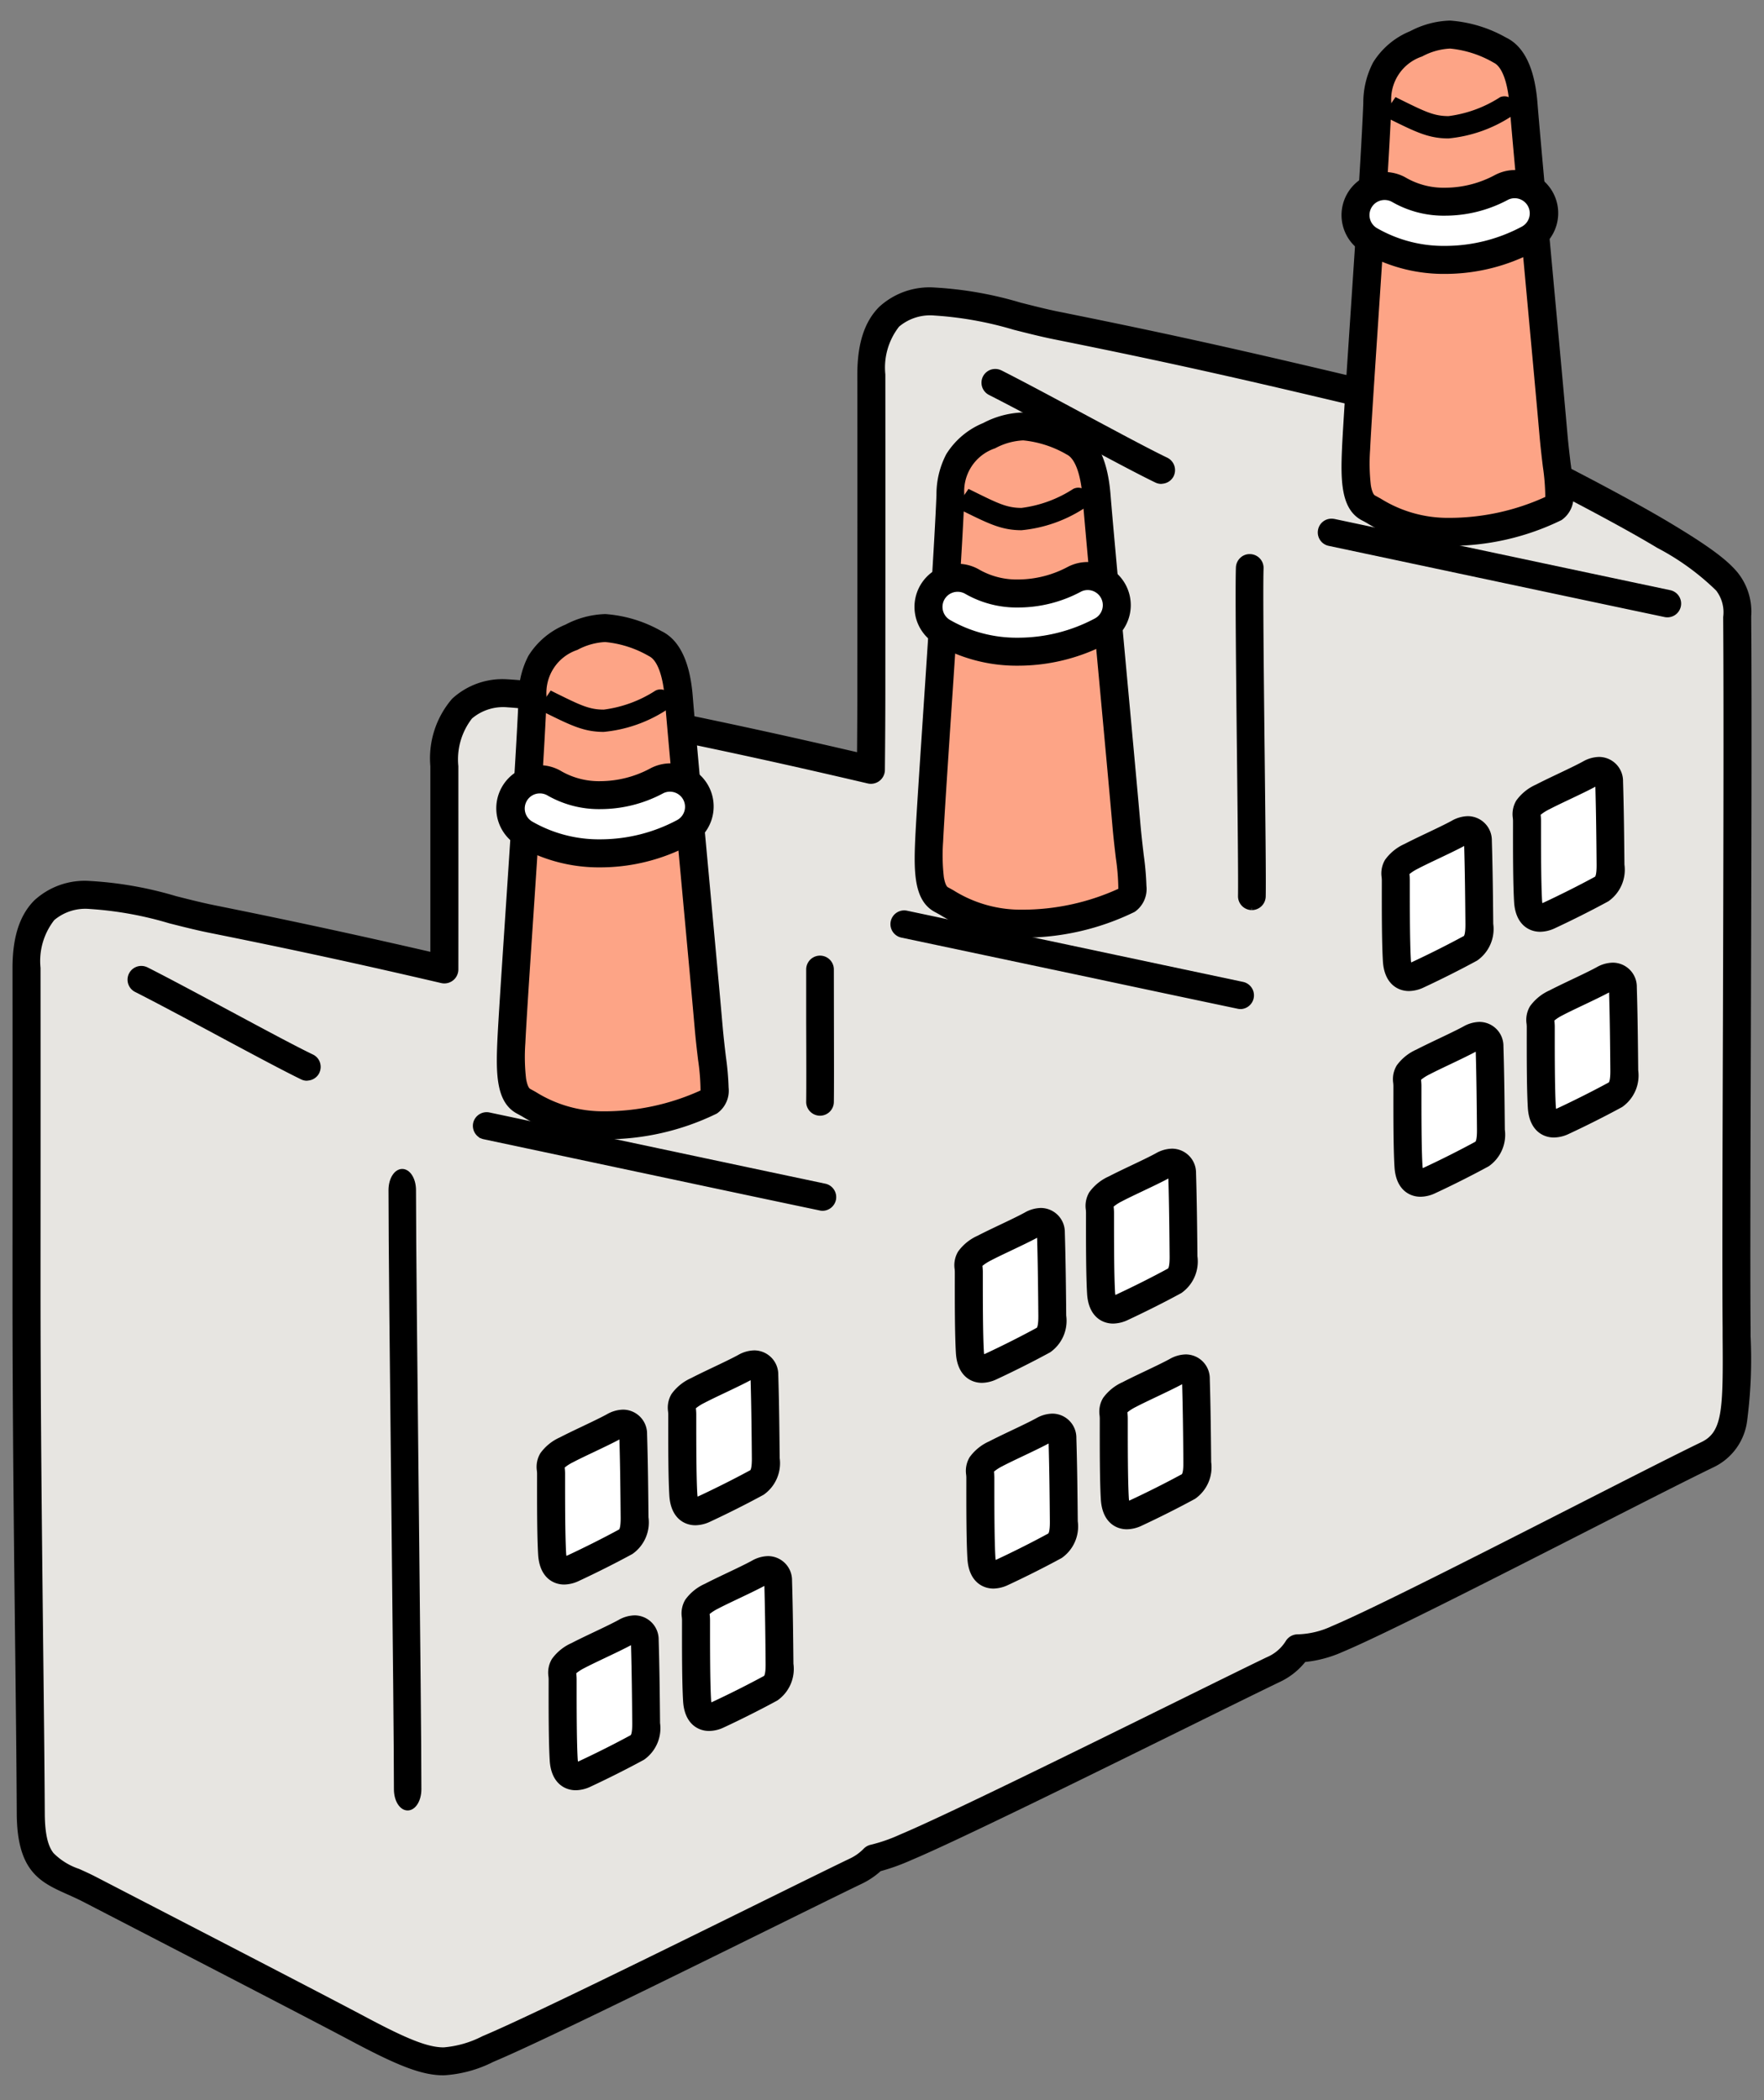 <svg xmlns="http://www.w3.org/2000/svg" xmlns:xlink="http://www.w3.org/1999/xlink" width="126" height="150" viewBox="0 0 126 150"><rect x="0" y="0" width="126" height="150" fill="#808080" stroke="none"/><defs><clipPath id="a"><rect width="126" height="150" transform="translate(-1.379 -1.955)" fill="none"/></clipPath></defs><g transform="translate(1.379 1.955)" clip-path="url(#a)"><path d="M122.566,36.792c-.043-2.009-.181-2.757-5.2-5.775-3.459-2.083-9.511-5.154-13.22-6.987-3-1.482-4.25-2.22-5.99-2.636-9.254-2.211-14.995-3.551-24.183-5.4-5.641-1.133-13.268-4.622-13.261,3.487.01,9.243,0,18.818,0,22.516,0,1.769-.012,3.693-.032,5.723-5.69-1.332-10.545-2.405-17.207-3.743-5.639-1.131-13.268-4.622-13.26,3.487.005,5.084.005,10.262,0,14.513-5.427-1.264-10.166-2.307-16.584-3.6C8,57.256.368,53.766.375,61.875c.01,9.243,0,18.818,0,22.516-.007,14.659.25,27.865.3,37.9.023,4.213,1.729,4.117,4.253,5.425,4.094,2.123,15.936,8.234,19.286,10.018,5.316,2.829,6.123,2.614,9.112,1.36,4.473-1.875,21.368-10.333,26.22-12.674a4.414,4.414,0,0,0,1.34-.939,12.188,12.188,0,0,0,2.281-.79c4.475-1.876,21.369-10.335,26.22-12.676a3.919,3.919,0,0,0,1.787-1.54A7.087,7.087,0,0,0,94,109.809c4.475-1.875,21.594-10.826,26.446-13.167,2.219-1.07,2.117-3.415,2.074-9.031-.073-8.947.134-38.141.044-50.82" transform="translate(0.139 5.303)" fill="#e7e5e1"/><path d="M65.227,13.277h0a26.72,26.72,0,0,1,6.159,1.081c.979.248,1.9.483,2.787.66,9.043,1.815,14.576,3.1,24.219,5.4a20.891,20.891,0,0,1,4.67,1.947c.452.227.963.485,1.531.765,2.726,1.347,9.477,4.729,13.293,7.027,2.646,1.592,3.97,2.571,4.721,3.489a4.474,4.474,0,0,1,.959,3.121s0,.009,0,.014c.048,6.752.013,17.93-.021,28.74-.029,9.2-.057,17.9-.023,22.079l0,.585a33.775,33.775,0,0,1-.238,5.982,4.263,4.263,0,0,1-2.406,3.372c-1.748.843-5.063,2.532-8.9,4.488-6.892,3.511-14.7,7.491-17.592,8.7a8.7,8.7,0,0,1-2.672.72,5.141,5.141,0,0,1-1.893,1.462c-1.361.657-3.7,1.808-6.4,3.141-7.016,3.459-16.624,8.2-19.868,9.557a15.1,15.1,0,0,1-2.17.781,5.692,5.692,0,0,1-1.4.926c-1.365.658-3.709,1.814-6.424,3.153-7.007,3.455-16.6,8.186-19.844,9.543a8.965,8.965,0,0,1-3.544.959c-1.488,0-3.109-.6-6.423-2.359-2.548-1.357-9.892-5.157-15.255-7.931L4.472,128.6c-.4-.209-.789-.382-1.161-.549-1.936-.868-3.608-1.618-3.631-5.758-.02-3.715-.069-7.919-.12-12.369-.088-7.642-.188-16.3-.184-25.536,0-3.245.01-13.119,0-22.514,0-2.2.512-3.785,1.572-4.836a5.311,5.311,0,0,1,3.941-1.374,26.709,26.709,0,0,1,6.157,1.081c.98.249,1.906.483,2.789.66C19.354,58.516,23.9,59.5,29.221,60.725c0-5.009,0-9.356,0-13.254a6.508,6.508,0,0,1,1.557-4.822,5.3,5.3,0,0,1,3.954-1.388,26.708,26.708,0,0,1,6.157,1.081c.98.249,1.906.483,2.789.66,6.541,1.313,11.24,2.354,16.021,3.465.013-1.6.02-3.094.021-4.466,0-3.253.01-13.152,0-22.514,0-2.2.512-3.786,1.572-4.836A5.31,5.31,0,0,1,65.227,13.277Zm56.34,23.53a2.542,2.542,0,0,0-.507-1.891,17.907,17.907,0,0,0-4.2-3.042c-3.752-2.26-10.444-5.611-13.148-6.948-.574-.284-1.089-.543-1.543-.771a19.306,19.306,0,0,0-4.236-1.788c-9.619-2.3-15.137-3.578-24.148-5.387-.932-.187-1.925-.439-2.885-.682a25.429,25.429,0,0,0-5.667-1.02h0a3.449,3.449,0,0,0-2.532.794,4.751,4.751,0,0,0-.98,3.414c.01,9.363,0,19.264,0,22.517,0,1.73-.012,3.658-.032,5.732a1,1,0,0,1-1.228.964c-5.2-1.216-10.107-2.317-17.176-3.736-.932-.187-1.926-.439-2.887-.683a25.414,25.414,0,0,0-5.665-1.019,3.44,3.44,0,0,0-2.539.8,4.764,4.764,0,0,0-.972,3.406c0,4.221.006,8.969,0,14.515a1,1,0,0,1-1.227.974c-5.916-1.378-10.557-2.385-16.554-3.589-.932-.187-1.926-.439-2.887-.683a25.416,25.416,0,0,0-5.665-1.019,3.45,3.45,0,0,0-2.532.794,4.75,4.75,0,0,0-.98,3.414c.01,9.4,0,19.272,0,22.517,0,9.22.1,17.875.184,25.511.051,4.453.1,8.66.12,12.381.01,1.824.361,2.48.623,2.815a4.637,4.637,0,0,0,1.826,1.129c.379.17.809.363,1.263.6l4.02,2.081c5.367,2.777,12.718,6.58,15.276,7.942,2.947,1.569,4.382,2.125,5.484,2.125a7.362,7.362,0,0,0,2.771-.8c3.184-1.334,12.749-6.05,19.733-9.493,2.719-1.34,5.067-2.5,6.439-3.16a3.428,3.428,0,0,0,1.045-.723,1,1,0,0,1,.536-.3,11.591,11.591,0,0,0,2.087-.731c3.188-1.336,12.765-6.058,19.757-9.506,2.708-1.335,5.046-2.488,6.414-3.148a2.93,2.93,0,0,0,1.362-1.151,1,1,0,0,1,.862-.489h.013a6.119,6.119,0,0,0,2.423-.586c2.82-1.181,10.936-5.316,17.457-8.638,3.849-1.961,7.173-3.654,8.941-4.507,1.5-.724,1.557-2.274,1.513-7.536l0-.586c-.034-4.191-.007-12.891.023-22.1C121.579,54.718,121.614,43.55,121.566,36.808Z" transform="translate(0.139 5.303)"/><path d="M20.075,59.819c-.2,0-.481.395-.481,1.015,0,3.533.095,12.514.2,22.193l.01.939c.091,8.526.177,16.579.177,19.658,0,.62.285,1.015.48,1.015s.481-.395.481-1.015c0-3.091-.081-10.834-.187-20.635-.092-8.662-.2-18.477-.2-22.155,0-.62-.285-1.015-.483-1.015" transform="translate(7.277 22.216)"/><path d="M20.461,105.139c-.55,0-.98-.665-.98-1.515,0-3-.083-10.765-.17-18.989l-.017-1.6c-.106-9.673-.2-18.65-.2-22.2,0-.849.431-1.515.981-1.515s.983.665.983,1.515c0,3.546.1,12.941.188,21.229l.01.92c.106,9.81.187,17.559.187,20.641C21.442,104.473,21.011,105.139,20.461,105.139Z" transform="translate(7.277 22.216)"/><path d="M24.473,56.858a.481.481,0,0,0-.306.854h0a.441.441,0,0,0,.2.1l13.889,2.95c3.812.81,7.2,1.529,10.1,2.137a.476.476,0,0,0,.569-.372.481.481,0,0,0-.372-.569c-3.475-.731-7.655-1.62-12.423-2.633L24.572,56.868a.491.491,0,0,0-.1-.01" transform="translate(8.91 21.117)"/><path d="M48.471,63.409h0a.907.907,0,0,1-.222-.027c-3.158-.662-6.873-1.45-10.091-2.134L24.275,58.3a.934.934,0,0,1-.252-.086h-.035l-.14-.114a.986.986,0,0,1-.34-.958v0a.987.987,0,0,1,1.163-.757l12,2.546q6.939,1.475,11.991,2.541a.981.981,0,0,1,.758,1.162A.991.991,0,0,1,48.471,63.409Z" transform="translate(8.91 21.117)"/><path d="M34.613,78.939c-.086-1.424-.077-4.091-.075-5.731,0-.632-.307-.957,1.111-1.71.794-.422,2.5-1.179,3.364-1.655.935-.514,1.351.023,1.392.565.062,2.064.082,4.117.1,5.923.005.628-.036,1.413-.627,1.735-1.166.636-2.526,1.319-3.755,1.891-.875.407-1.441.071-1.507-1.018" transform="translate(12.817 25.862)" fill="#fff"/><path d="M35.475,81.123c-.837,0-1.766-.558-1.861-2.124-.082-1.355-.08-3.714-.078-5.436v-.356c0-.058-.005-.122-.012-.2a1.9,1.9,0,0,1,.249-1.264,3.444,3.444,0,0,1,1.4-1.131c.381-.2.938-.468,1.527-.748.678-.322,1.378-.656,1.825-.9a2.415,2.415,0,0,1,1.157-.331,1.721,1.721,0,0,1,1.713,1.7q0,.023,0,.046c.062,2.061.082,4.067.1,5.945a2.745,2.745,0,0,1-1.148,2.621c-1.152.629-2.541,1.329-3.812,1.92A2.541,2.541,0,0,1,35.475,81.123Zm.037-8.358c0,.026,0,.054.006.078.008.1.019.222.019.365v.357c0,1.6,0,4.019.074,5.313a1.7,1.7,0,0,0,.023.2l.064-.028c1.233-.574,2.579-1.252,3.7-1.861.03-.037.114-.2.109-.85-.015-1.768-.034-3.649-.088-5.577-.494.266-1.182.593-1.848.91-.569.27-1.105.526-1.448.708A3.19,3.19,0,0,0,35.513,72.765Z" transform="translate(12.817 25.862)"/><path d="M27.78,82.026c-.086-1.423-.077-4.091-.075-5.731,0-.632-.307-.957,1.111-1.71.794-.422,2.5-1.179,3.364-1.655.935-.514,1.351.023,1.392.566.062,2.063.082,4.116.1,5.922.005.628-.036,1.413-.627,1.735-1.166.636-2.526,1.319-3.755,1.891-.875.407-1.44.071-1.507-1.018" transform="translate(10.279 27.008)" fill="#fff"/><path d="M28.643,84.21c-.836,0-1.764-.558-1.861-2.123-.082-1.356-.08-3.715-.078-5.438v-.356c0-.058-.005-.122-.012-.2a1.9,1.9,0,0,1,.249-1.264,3.444,3.444,0,0,1,1.4-1.131c.381-.2.938-.468,1.527-.748.678-.322,1.378-.656,1.824-.9a2.415,2.415,0,0,1,1.157-.331,1.722,1.722,0,0,1,1.713,1.7q0,.023,0,.046c.062,2.059.082,4.065.1,5.943a2.745,2.745,0,0,1-1.148,2.621c-1.152.629-2.541,1.328-3.812,1.92A2.541,2.541,0,0,1,28.643,84.21Zm.037-8.358c0,.026,0,.054.006.078.008.1.019.222.019.365v.357c0,1.6,0,4.019.074,5.313a1.7,1.7,0,0,0,.023.2l.064-.028c1.233-.574,2.579-1.252,3.7-1.861.03-.037.114-.2.109-.85-.015-1.769-.034-3.65-.088-5.577-.494.266-1.182.593-1.848.91-.569.27-1.106.526-1.448.708A3.191,3.191,0,0,0,28.68,75.852Z" transform="translate(10.279 27.008)"/><path d="M35.33,89.653c-.086-1.424-.077-4.091-.075-5.731,0-.632-.307-.957,1.111-1.71.794-.422,2.5-1.179,3.364-1.655.935-.514,1.351.023,1.392.565.062,2.064.082,4.117.1,5.923.005.628-.036,1.413-.627,1.735-1.167.636-2.526,1.319-3.755,1.891-.875.407-1.441.071-1.507-1.018" transform="translate(13.083 29.841)" fill="#fff"/><path d="M36.192,91.837c-.837,0-1.766-.558-1.861-2.124-.082-1.355-.08-3.714-.078-5.436v-.356c0-.058-.005-.122-.012-.2a1.9,1.9,0,0,1,.249-1.264,3.444,3.444,0,0,1,1.4-1.131c.381-.2.938-.468,1.527-.748.678-.322,1.378-.656,1.825-.9a2.415,2.415,0,0,1,1.157-.331,1.721,1.721,0,0,1,1.713,1.7q0,.023,0,.046c.062,2.061.082,4.067.1,5.945a2.745,2.745,0,0,1-1.148,2.621c-1.161.633-2.55,1.333-3.812,1.92A2.541,2.541,0,0,1,36.192,91.837Zm.037-8.358c0,.026,0,.054.006.078.008.1.019.222.019.365v.357c0,1.6,0,4.019.074,5.313a1.7,1.7,0,0,0,.023.2l.064-.028c1.224-.569,2.57-1.248,3.7-1.861.03-.037.114-.2.109-.85-.015-1.768-.034-3.649-.088-5.577-.494.266-1.182.593-1.848.91-.569.27-1.105.526-1.448.708A3.19,3.19,0,0,0,36.23,83.479Z" transform="translate(13.083 29.841)"/><path d="M28.383,92.74c-.086-1.424-.077-4.091-.075-5.731,0-.632-.307-.957,1.111-1.71.794-.422,2.5-1.179,3.364-1.655.935-.514,1.351.023,1.392.565.062,2.064.082,4.117.1,5.923.005.628-.036,1.413-.627,1.735-1.166.636-2.526,1.319-3.755,1.891-.875.407-1.441.071-1.507-1.018" transform="translate(10.503 30.987)" fill="#fff"/><path d="M29.245,94.924c-.837,0-1.766-.558-1.861-2.124-.082-1.355-.08-3.714-.078-5.436v-.356c0-.058-.005-.122-.012-.2a1.9,1.9,0,0,1,.249-1.264,3.444,3.444,0,0,1,1.4-1.131c.381-.2.938-.468,1.527-.748.678-.322,1.379-.656,1.825-.9a2.415,2.415,0,0,1,1.157-.331,1.721,1.721,0,0,1,1.713,1.7q0,.023,0,.046c.062,2.061.082,4.067.1,5.945a2.745,2.745,0,0,1-1.148,2.621c-1.152.629-2.541,1.328-3.812,1.92A2.541,2.541,0,0,1,29.245,94.924Zm.037-8.358c0,.026,0,.054.006.078.008.1.019.222.019.365v.357c0,1.6,0,4.019.074,5.313a1.7,1.7,0,0,0,.023.2l.064-.028c1.233-.574,2.579-1.252,3.7-1.861.03-.037.114-.2.109-.85-.015-1.768-.034-3.649-.088-5.577-.494.266-1.182.593-1.849.91-.568.27-1.105.526-1.448.708A3.19,3.19,0,0,0,29.283,86.566Z" transform="translate(10.503 30.987)"/><path d="M25.637,60.9c.152-3.444,1.3-19.028,1.522-24.689a4.188,4.188,0,0,1,2.765-4.271c2.139-1.012,3.236-.86,5.981.45,1.131.54,1.557,2.212,1.687,3.821.322,3.991,1.67,18.227,2.139,23.588.266,3.036.747,4.929.106,5.28a17.22,17.22,0,0,1-7.618,1.72,10.543,10.543,0,0,1-5.71-1.72c-.886-.477-.968-1.969-.871-4.179" transform="translate(9.509 11.619)" fill="#fda486"/><path d="M32.232,67.8h-.015a10.9,10.9,0,0,1-5.806-1.632c-.13-.072-.256-.142-.377-.207-1.465-.789-1.5-2.778-1.4-5.1.064-1.443.3-4.959.569-9.03.386-5.794.823-12.361.953-15.655a6.2,6.2,0,0,1,.7-2.91A5.6,5.6,0,0,1,29.5,31.041a6.469,6.469,0,0,1,2.85-.756,9.473,9.473,0,0,1,3.989,1.208c1.3.619,2.053,2.181,2.253,4.642.184,2.279.7,7.9,1.2,13.326.378,4.094.735,7.96.935,10.255.071.811.158,1.542.235,2.187a20.262,20.262,0,0,1,.193,2.205,1.985,1.985,0,0,1-.839,1.852A18.093,18.093,0,0,1,32.232,67.8Zm.114-35.518a4.656,4.656,0,0,0-1.995.564,3.232,3.232,0,0,0-2.193,3.406c-.132,3.32-.57,9.9-.956,15.708-.27,4.059-.5,7.565-.566,8.986a13.553,13.553,0,0,0,.054,2.529c.066.391.175.662.292.725s.261.143.4.22a9.026,9.026,0,0,0,4.837,1.38h.014a16.555,16.555,0,0,0,6.918-1.489,15.692,15.692,0,0,0-.175-2.174c-.079-.659-.168-1.407-.241-2.249-.2-2.29-.557-6.154-.935-10.246-.5-5.437-1.021-11.059-1.205-13.349-.132-1.628-.54-2.722-1.121-3A7.653,7.653,0,0,0,32.346,32.284Z" transform="translate(9.509 11.619)"/><path d="M31.5,36.88A9.563,9.563,0,0,0,35.7,35.4a.3.3,0,0,0-.277-.525,9.175,9.175,0,0,1-3.918,1.41c-1.151,0-1.872-.357-3.619-1.218l-.17.248-.13.266c1.82.9,2.63,1.3,3.919,1.3" transform="translate(10.244 12.94)"/><path d="M31.5,37.38c-1.4,0-2.315-.449-4.132-1.345l-.456-.225.366-.747.436-.636.4.2c1.715.845,2.357,1.162,3.389,1.162a8.87,8.87,0,0,0,3.685-1.352.8.8,0,0,1,.372-.092.8.8,0,0,1,.374,1.5A9.93,9.93,0,0,1,31.5,37.38Z" transform="translate(10.244 12.94)"/><path d="M32.021,44.482a12.672,12.672,0,0,0,5.92-1.488,2.079,2.079,0,1,0-1.953-3.67,7.675,7.675,0,0,1-7.249.173,2.079,2.079,0,0,0-2.128,3.571,10.563,10.563,0,0,0,5.41,1.414" transform="translate(9.506 14.514)" fill="#fff"/><path d="M32.021,45.482A11.549,11.549,0,0,1,26.1,43.927a3.079,3.079,0,1,1,3.153-5.289,5.4,5.4,0,0,0,2.763.687,7.591,7.591,0,0,0,3.5-.884,3.079,3.079,0,1,1,2.893,5.435A13.652,13.652,0,0,1,32.021,45.482ZM27.676,40.2a1.069,1.069,0,0,0-.927.526,1.08,1.08,0,0,0,.374,1.48,9.552,9.552,0,0,0,4.9,1.273,11.644,11.644,0,0,0,5.45-1.371,1.079,1.079,0,0,0-.509-2.032,1.054,1.054,0,0,0-.5.126,9.494,9.494,0,0,1-4.445,1.119,7.392,7.392,0,0,1-3.787-.969A1.076,1.076,0,0,0,27.676,40.2Z" transform="translate(9.506 14.514)"/><path d="M6.464,49.235a.482.482,0,0,0-.218.912c1.62.824,3.884,2.037,5.881,3.108l.082.045c2.389,1.278,4.645,2.488,5.9,3.1a.369.369,0,0,0,.233.047.481.481,0,0,0,.432-.64.47.47,0,0,0-.244-.273c-1.255-.608-3.53-1.827-5.941-3.12l-.114-.062c-2.071-1.109-4.213-2.257-5.8-3.062a.489.489,0,0,0-.217-.052" transform="translate(2.222 18.286)"/><path d="M18.3,56.949a.918.918,0,0,1-.4-.1c-1.221-.592-3.373-1.743-5.65-2.962l-.358-.193c-2.2-1.18-4.3-2.305-5.869-3.1A.982.982,0,0,1,6.9,48.838l.006,0c1.584.8,3.719,1.948,5.783,3.054l.141.076c2.286,1.226,4.652,2.5,5.92,3.109a.966.966,0,0,1,.5.558.98.98,0,0,1-.041.748l0,.006a.985.985,0,0,1-.8.548A.751.751,0,0,1,18.3,56.949Z" transform="translate(2.222 18.286)"/><path d="M68.164,26.8a.479.479,0,0,0,.2.1l12.6,2.674c4.34.922,8.168,1.733,11.388,2.411a.481.481,0,0,0,.5-.734.467.467,0,0,0-.3-.206c-3.475-.732-7.656-1.621-12.425-2.634L68.57,25.958a.483.483,0,0,0-.406.845" transform="translate(25.251 9.637)"/><path d="M92.467,32.5h0a.976.976,0,0,1-.212-.023c-3.354-.706-7.464-1.578-11.386-2.41l-12.6-2.674a.974.974,0,0,1-.416-.2l0,0a.983.983,0,0,1-.334-.96.972.972,0,0,1,.962-.778,1.025,1.025,0,0,1,.191.018l.011,0,11.565,2.453q7.183,1.527,12.421,2.634a.979.979,0,0,1,.761,1.16A.98.98,0,0,1,92.467,32.5Z" transform="translate(25.251 9.637)"/><path d="M78.612,48.03c-.086-1.424-.077-4.091-.075-5.731,0-.632-.307-.957,1.111-1.71.794-.422,2.5-1.179,3.364-1.655.935-.514,1.351.023,1.392.565.062,2.064.082,4.117.1,5.923.005.628-.036,1.413-.627,1.735-1.166.636-2.526,1.319-3.755,1.891-.875.407-1.441.071-1.507-1.018" transform="translate(29.158 14.382)" fill="#fff"/><path d="M79.474,50.214c-.837,0-1.766-.558-1.861-2.124-.082-1.355-.08-3.714-.078-5.436V42.3c0-.058-.005-.122-.012-.2a1.9,1.9,0,0,1,.249-1.264,3.444,3.444,0,0,1,1.4-1.131c.381-.2.938-.468,1.527-.748.678-.322,1.379-.656,1.825-.9a2.415,2.415,0,0,1,1.157-.331,1.721,1.721,0,0,1,1.713,1.7q0,.023,0,.046c.062,2.061.082,4.067.1,5.945a2.745,2.745,0,0,1-1.148,2.621c-1.152.629-2.541,1.328-3.812,1.92A2.541,2.541,0,0,1,79.474,50.214Zm.037-8.358c0,.026,0,.054.006.078.008.1.019.222.019.365v.357c0,1.6,0,4.019.074,5.313a1.7,1.7,0,0,0,.023.2l.064-.028c1.233-.574,2.579-1.252,3.7-1.861.03-.037.114-.2.109-.85-.015-1.768-.034-3.649-.088-5.577-.494.266-1.182.593-1.849.91-.568.27-1.105.526-1.448.708A3.191,3.191,0,0,0,79.512,41.856Z" transform="translate(29.158 14.382)"/><path d="M71.779,51.117c-.086-1.424-.077-4.091-.075-5.731,0-.632-.307-.957,1.111-1.71.794-.422,2.5-1.179,3.364-1.655.935-.514,1.351.023,1.392.565.062,2.064.082,4.117.1,5.923.005.628-.036,1.413-.627,1.735-1.166.636-2.526,1.319-3.755,1.891-.875.407-1.441.071-1.507-1.018" transform="translate(26.62 15.529)" fill="#fff"/><path d="M72.641,53.3c-.837,0-1.766-.558-1.861-2.124-.082-1.355-.08-3.714-.078-5.436v-.356c0-.058-.005-.122-.012-.2a1.9,1.9,0,0,1,.249-1.264,3.444,3.444,0,0,1,1.4-1.131c.381-.2.938-.468,1.527-.748.678-.322,1.378-.656,1.825-.9a2.415,2.415,0,0,1,1.157-.331,1.721,1.721,0,0,1,1.713,1.7q0,.023,0,.046c.062,2.061.082,4.067.1,5.945a2.744,2.744,0,0,1-1.148,2.621c-1.152.629-2.541,1.328-3.812,1.92A2.541,2.541,0,0,1,72.641,53.3Zm.037-8.358c0,.026,0,.054.006.078.008.1.019.222.019.365v.358c0,1.6,0,4.019.074,5.313a1.7,1.7,0,0,0,.023.2l.064-.028c1.233-.574,2.579-1.252,3.7-1.861.03-.037.114-.2.109-.85-.015-1.768-.034-3.649-.088-5.577-.494.266-1.182.593-1.848.91-.569.27-1.106.526-1.448.708A3.19,3.19,0,0,0,72.679,44.943Z" transform="translate(26.62 15.529)"/><path d="M79.328,58.744c-.086-1.424-.077-4.091-.075-5.731,0-.632-.307-.957,1.111-1.71.794-.422,2.5-1.179,3.364-1.655.935-.514,1.351.023,1.392.565.062,2.064.082,4.117.1,5.922.005.629-.036,1.414-.627,1.736-1.167.636-2.526,1.319-3.755,1.891-.875.407-1.441.071-1.507-1.018" transform="translate(29.423 18.362)" fill="#fff"/><path d="M80.19,60.928c-.837,0-1.766-.558-1.861-2.124-.082-1.355-.08-3.714-.078-5.436v-.356c0-.058-.005-.122-.012-.2a1.9,1.9,0,0,1,.249-1.264,3.444,3.444,0,0,1,1.4-1.131c.381-.2.938-.468,1.527-.748.678-.322,1.379-.656,1.825-.9A2.415,2.415,0,0,1,84.4,48.44a1.721,1.721,0,0,1,1.713,1.7q0,.023,0,.046c.062,2.06.082,4.066.1,5.943a2.746,2.746,0,0,1-1.148,2.623c-1.161.633-2.55,1.333-3.812,1.92A2.541,2.541,0,0,1,80.19,60.928Zm.037-8.358c0,.026,0,.054.006.078.008.1.019.222.019.365v.357c0,1.6,0,4.02.074,5.313a1.7,1.7,0,0,0,.023.2l.064-.028c1.224-.569,2.57-1.248,3.7-1.861.03-.037.114-.2.109-.851-.015-1.768-.034-3.649-.088-5.576-.494.266-1.182.593-1.849.91-.568.27-1.105.526-1.448.708A3.191,3.191,0,0,0,80.228,52.57Z" transform="translate(29.423 18.362)"/><path d="M72.382,61.83c-.088-1.424-.077-4.091-.075-5.731,0-.632-.307-.957,1.109-1.71.8-.422,2.5-1.179,3.365-1.655.934-.514,1.351.023,1.391.565.062,2.064.082,4.117.1,5.923.005.628-.036,1.413-.627,1.735-1.166.636-2.525,1.319-3.755,1.891-.875.407-1.441.071-1.506-1.018" transform="translate(26.844 19.508)" fill="#fff"/><path d="M73.243,64.014c-.838,0-1.767-.558-1.859-2.126-.083-1.34-.08-3.678-.078-5.385V56.1c0-.058-.005-.122-.012-.2a1.9,1.9,0,0,1,.249-1.264,3.441,3.441,0,0,1,1.4-1.131c.382-.2.938-.467,1.526-.747.679-.323,1.38-.657,1.828-.9a2.41,2.41,0,0,1,1.156-.331,1.719,1.719,0,0,1,1.712,1.7q0,.022,0,.043c.062,2.061.082,4.067.1,5.945a2.744,2.744,0,0,1-1.148,2.621c-1.16.633-2.549,1.333-3.812,1.92A2.54,2.54,0,0,1,73.243,64.014Zm.039-8.358c0,.026,0,.054.006.078.008.1.019.222.019.365v.408c0,1.586,0,3.982.074,5.262a1.728,1.728,0,0,0,.022.2l.063-.028c1.225-.569,2.571-1.247,3.7-1.861.03-.037.114-.2.109-.85-.015-1.768-.034-3.649-.088-5.576-.5.266-1.183.594-1.85.911-.568.27-1.1.525-1.447.707A3.178,3.178,0,0,0,73.282,55.656Z" transform="translate(26.844 19.508)"/><path d="M69.636,30c.152-3.444,1.3-19.028,1.522-24.689a4.188,4.188,0,0,1,2.765-4.271c2.139-1.012,3.236-.86,5.981.45,1.131.54,1.557,2.212,1.687,3.821.322,3.991,1.67,18.227,2.139,23.588.266,3.036.747,4.929.106,5.28a17.22,17.22,0,0,1-7.618,1.72,10.532,10.532,0,0,1-5.71-1.72c-.886-.477-.968-1.969-.871-4.179" transform="translate(25.85 0.139)" fill="#fda486"/><path d="M76.231,36.894h-.015A10.9,10.9,0,0,1,70.4,35.26c-.129-.072-.252-.14-.372-.2-1.464-.789-1.5-2.778-1.4-5.1.064-1.443.3-4.959.569-9.029.386-5.794.823-12.362.953-15.655a6.2,6.2,0,0,1,.7-2.91A5.6,5.6,0,0,1,73.5.132a6.469,6.469,0,0,1,2.85-.756A9.473,9.473,0,0,1,80.334.583c1.3.619,2.053,2.181,2.253,4.642.184,2.279.7,7.9,1.2,13.327.378,4.094.735,7.96.935,10.255.071.811.158,1.542.235,2.187a20.262,20.262,0,0,1,.193,2.205,1.985,1.985,0,0,1-.839,1.852A18.093,18.093,0,0,1,76.231,36.894Zm.114-35.518a4.656,4.656,0,0,0-1.995.564,3.232,3.232,0,0,0-2.193,3.406c-.132,3.321-.57,9.9-.956,15.709-.27,4.059-.5,7.564-.566,8.985a13.553,13.553,0,0,0,.054,2.529c.066.391.175.662.292.725s.259.142.4.218a9.025,9.025,0,0,0,4.841,1.382h.014A16.555,16.555,0,0,0,83.149,33.4a15.7,15.7,0,0,0-.175-2.174c-.079-.659-.168-1.407-.241-2.249-.2-2.29-.557-6.154-.934-10.245C81.3,13.3,80.778,7.677,80.593,5.387c-.132-1.628-.54-2.722-1.121-3A7.653,7.653,0,0,0,76.345,1.375Z" transform="translate(25.85 0.139)"/><path d="M75.5,5.971A9.558,9.558,0,0,0,79.7,4.493a.3.3,0,0,0-.277-.525A9.171,9.171,0,0,1,75.5,5.377c-1.151,0-1.873-.357-3.619-1.218l-.17.248-.132.266c1.818.9,2.632,1.3,3.921,1.3" transform="translate(26.585 1.461)"/><path d="M75.5,6.471c-1.407,0-2.321-.451-4.142-1.349L70.911,4.9l.369-.746.435-.635.389.192c1.72.849,2.364,1.166,3.4,1.166a8.854,8.854,0,0,0,3.683-1.352.8.8,0,0,1,.744,1.409A9.911,9.911,0,0,1,75.5,6.471Z" transform="translate(26.585 1.461)"/><path d="M76.02,13.573a12.676,12.676,0,0,0,5.92-1.488,2.079,2.079,0,1,0-1.954-3.67,7.672,7.672,0,0,1-7.248.173,2.079,2.079,0,0,0-2.13,3.571,10.568,10.568,0,0,0,5.412,1.414" transform="translate(25.847 3.035)" fill="#fff"/><path d="M76.02,14.573A11.552,11.552,0,0,1,70.1,13.018,3.078,3.078,0,0,1,69.03,8.8a3.076,3.076,0,0,1,4.221-1.068,5.4,5.4,0,0,0,2.762.687,7.59,7.59,0,0,0,3.5-.884,3.079,3.079,0,1,1,2.894,5.435A13.652,13.652,0,0,1,76.02,14.573ZM71.675,9.294a1.079,1.079,0,0,0-.554,2.006,9.555,9.555,0,0,0,4.9,1.273A11.645,11.645,0,0,0,81.47,11.2a1.079,1.079,0,0,0-.51-2.032,1.058,1.058,0,0,0-.5.127,9.493,9.493,0,0,1-4.444,1.119,7.386,7.386,0,0,1-3.787-.969A1.076,1.076,0,0,0,71.675,9.294Z" transform="translate(25.847 3.035)"/><path d="M50.966,18.152a.482.482,0,0,0-.219.911c1.532.778,3.6,1.887,5.606,2.959l.276.148c2.419,1.3,4.705,2.525,5.986,3.142a.379.379,0,0,0,.232.048.481.481,0,0,0,.188-.915c-1.264-.609-3.541-1.831-5.952-3.123l-.28-.151C54.8,20.1,52.721,18.986,51.182,18.2a.489.489,0,0,0-.217-.052" transform="translate(18.749 6.742)"/><path d="M62.8,25.864h0a.932.932,0,0,1-.409-.1c-1.267-.61-3.5-1.807-5.861-3.074l-.56-.3c-1.948-1.043-3.962-2.121-5.452-2.877a.981.981,0,0,1,.883-1.753l.006,0c1.582.8,3.733,1.956,5.63,2.973l.486.261c2.318,1.242,4.508,2.416,5.727,3A.988.988,0,0,1,63.71,25.3l0,.005a.986.986,0,0,1-.8.548A.718.718,0,0,1,62.8,25.864Z" transform="translate(18.749 6.742)"/><path d="M45.925,47.207a.481.481,0,0,0,.2.1L59.536,50.15c4.01.853,7.565,1.607,10.586,2.241a.474.474,0,0,0,.57-.372.479.479,0,0,0-.373-.568c-3.474-.732-7.655-1.621-12.423-2.634L46.331,46.364a.482.482,0,0,0-.406.843" transform="translate(16.991 17.215)"/><path d="M70.231,52.9h0a.951.951,0,0,1-.219-.026c-3.2-.672-6.978-1.473-10.58-2.24L46.026,47.8a.982.982,0,1,1,.412-1.92L58,48.328q7.191,1.528,12.423,2.634a.982.982,0,0,1-.192,1.942Z" transform="translate(16.991 17.215)"/><path d="M56.372,68.435c-.086-1.424-.077-4.091-.075-5.731,0-.632-.307-.957,1.111-1.71.794-.422,2.5-1.179,3.364-1.655.935-.514,1.351.023,1.392.565.062,2.064.082,4.117.1,5.923.005.628-.036,1.413-.627,1.735-1.166.636-2.526,1.319-3.755,1.891-.875.407-1.441.071-1.507-1.018" transform="translate(20.898 21.961)" fill="#fff"/><path d="M57.234,70.619c-.837,0-1.766-.558-1.861-2.124-.082-1.355-.08-3.714-.078-5.436V62.7c0-.058-.005-.122-.012-.2a1.9,1.9,0,0,1,.249-1.264,3.444,3.444,0,0,1,1.4-1.131c.381-.2.938-.468,1.527-.748.678-.322,1.379-.656,1.825-.9a2.415,2.415,0,0,1,1.157-.331,1.721,1.721,0,0,1,1.713,1.7q0,.023,0,.046c.062,2.061.082,4.067.1,5.945a2.745,2.745,0,0,1-1.148,2.621c-1.151.629-2.541,1.328-3.812,1.92A2.541,2.541,0,0,1,57.234,70.619Zm.037-8.358c0,.026,0,.054.006.078.008.1.019.222.019.365v.357c0,1.6,0,4.02.074,5.313a1.705,1.705,0,0,0,.023.2l.064-.028c1.233-.574,2.579-1.252,3.7-1.861.03-.037.114-.2.109-.85-.015-1.768-.034-3.649-.088-5.577-.494.266-1.182.593-1.849.91-.568.27-1.105.526-1.448.708A3.19,3.19,0,0,0,57.272,62.261Z" transform="translate(20.898 21.961)"/><path d="M49.54,71.522c-.086-1.424-.077-4.091-.075-5.731,0-.632-.307-.957,1.111-1.71.794-.422,2.5-1.179,3.364-1.655.935-.514,1.351.023,1.392.566.062,2.063.082,4.116.1,5.922.005.628-.036,1.413-.627,1.735-1.166.636-2.526,1.319-3.755,1.891-.876.407-1.441.071-1.507-1.018" transform="translate(18.36 23.107)" fill="#fff"/><path d="M50.4,73.706c-.837,0-1.765-.558-1.86-2.124-.082-1.355-.08-3.714-.078-5.436V65.79c0-.058-.005-.122-.012-.2a1.9,1.9,0,0,1,.249-1.264,3.444,3.444,0,0,1,1.4-1.131c.381-.2.938-.468,1.527-.748.678-.322,1.378-.656,1.824-.9a2.414,2.414,0,0,1,1.157-.331,1.722,1.722,0,0,1,1.713,1.7q0,.023,0,.046c.062,2.06.082,4.065.1,5.943a2.745,2.745,0,0,1-1.148,2.621c-1.152.629-2.541,1.328-3.812,1.92A2.546,2.546,0,0,1,50.4,73.706Zm.038-8.358c0,.026,0,.054.006.078.008.1.019.222.019.365v.357c0,1.6,0,4.019.074,5.313a1.71,1.71,0,0,0,.023.2l.065-.028c1.232-.573,2.579-1.252,3.694-1.861.03-.037.114-.2.109-.85-.015-1.769-.034-3.65-.088-5.577-.494.266-1.182.593-1.848.91-.569.27-1.106.526-1.448.708A3.191,3.191,0,0,0,50.44,65.348Z" transform="translate(18.36 23.107)"/><path d="M57.089,79.149c-.086-1.424-.077-4.091-.075-5.731,0-.632-.307-.957,1.111-1.71.794-.422,2.5-1.179,3.364-1.655.935-.514,1.351.023,1.392.565.062,2.064.082,4.117.1,5.923.005.628-.036,1.413-.627,1.735-1.166.636-2.526,1.319-3.755,1.891-.875.407-1.441.071-1.507-1.018" transform="translate(21.164 25.94)" fill="#fff"/><path d="M57.951,81.333c-.837,0-1.766-.558-1.861-2.124-.082-1.355-.08-3.714-.078-5.436v-.356c0-.058-.005-.122-.012-.2a1.9,1.9,0,0,1,.249-1.264,3.444,3.444,0,0,1,1.4-1.131c.381-.2.938-.468,1.527-.748.678-.322,1.378-.656,1.824-.9a2.415,2.415,0,0,1,1.157-.331,1.721,1.721,0,0,1,1.713,1.7q0,.023,0,.046c.062,2.061.082,4.067.1,5.945a2.745,2.745,0,0,1-1.148,2.621c-1.152.629-2.541,1.328-3.812,1.92A2.541,2.541,0,0,1,57.951,81.333Zm.037-8.358c0,.026,0,.054.006.078.008.1.019.222.019.365v.357c0,1.6,0,4.019.074,5.313a1.7,1.7,0,0,0,.023.2l.064-.028c1.233-.574,2.579-1.252,3.7-1.861.03-.037.114-.2.109-.85-.015-1.768-.034-3.649-.088-5.577-.494.266-1.182.593-1.848.91-.569.271-1.106.526-1.448.708A3.19,3.19,0,0,0,57.989,72.975Z" transform="translate(21.164 25.94)"/><path d="M50.142,82.236c-.086-1.424-.077-4.091-.075-5.731,0-.632-.307-.957,1.111-1.71.794-.422,2.5-1.179,3.364-1.655.935-.514,1.351.023,1.392.565.062,2.064.082,4.117.1,5.923.005.628-.036,1.413-.627,1.735-1.167.636-2.526,1.319-3.755,1.891-.875.407-1.441.071-1.507-1.018" transform="translate(18.584 27.086)" fill="#fff"/><path d="M51,84.42c-.837,0-1.766-.558-1.861-2.124-.082-1.355-.08-3.714-.078-5.436V76.5c0-.058-.005-.122-.012-.2a1.9,1.9,0,0,1,.249-1.264,3.444,3.444,0,0,1,1.4-1.131c.381-.2.938-.468,1.527-.748.678-.322,1.379-.656,1.825-.9a2.415,2.415,0,0,1,1.157-.331,1.721,1.721,0,0,1,1.713,1.7q0,.023,0,.046c.062,2.061.082,4.067.1,5.945a2.745,2.745,0,0,1-1.148,2.621c-1.161.633-2.55,1.333-3.812,1.92A2.541,2.541,0,0,1,51,84.42Zm.037-8.358c0,.026,0,.054.006.078.008.1.019.222.019.365v.357c0,1.6,0,4.019.074,5.313a1.7,1.7,0,0,0,.023.2l.064-.028c1.224-.569,2.57-1.248,3.695-1.861.03-.037.114-.2.109-.85-.015-1.768-.034-3.649-.088-5.577-.494.266-1.182.593-1.849.91-.568.27-1.105.526-1.448.708A3.191,3.191,0,0,0,51.042,76.062Z" transform="translate(18.584 27.086)"/><path d="M47.4,50.4c.152-3.444,1.3-19.028,1.522-24.689a4.188,4.188,0,0,1,2.765-4.271c2.139-1.012,3.236-.86,5.981.45,1.131.54,1.555,2.212,1.685,3.821C59.673,29.7,61.021,43.939,61.49,49.3c.266,3.036.746,4.929.106,5.28a17.226,17.226,0,0,1-7.618,1.72,10.553,10.553,0,0,1-5.712-1.72C47.38,54.1,47.3,52.61,47.4,50.4" transform="translate(17.591 7.718)" fill="#fda486"/><path d="M53.992,57.3h-.015a10.906,10.906,0,0,1-5.8-1.63c-.131-.073-.257-.143-.379-.208-1.464-.789-1.5-2.778-1.4-5.1.064-1.447.3-4.976.57-9.061.385-5.782.82-12.336.952-15.624a6.2,6.2,0,0,1,.7-2.909,5.6,5.6,0,0,1,2.639-2.226,6.469,6.469,0,0,1,2.85-.756A9.473,9.473,0,0,1,58.1,20.988c1.295.618,2.052,2.18,2.251,4.642.183,2.262.7,7.827,1.194,13.209.382,4.143.744,8.056.946,10.373.071.81.158,1.54.234,2.184a20.332,20.332,0,0,1,.193,2.207,1.987,1.987,0,0,1-.838,1.853A18.093,18.093,0,0,1,53.992,57.3Zm.114-35.518a4.656,4.656,0,0,0-1.995.564,3.232,3.232,0,0,0-2.193,3.406c-.132,3.315-.569,9.882-.955,15.677-.271,4.074-.5,7.592-.568,9.017a13.6,13.6,0,0,0,.053,2.529c.065.391.174.662.291.725s.263.143.4.221A9.032,9.032,0,0,0,53.979,55.3h.014A16.556,16.556,0,0,0,60.91,53.81a15.733,15.733,0,0,0-.174-2.177c-.078-.659-.167-1.405-.241-2.246-.2-2.312-.563-6.223-.945-10.364-.5-5.387-1.011-10.958-1.2-13.231-.132-1.629-.54-2.722-1.12-3A7.653,7.653,0,0,0,54.106,21.78Z" transform="translate(17.591 7.718)"/><path d="M64.208,27.8a.452.452,0,0,0-.309.121.5.5,0,0,0-.166.352c-.052,1.493.011,7.323.071,12.96l.005.446c.052,4.585.1,8.8.075,10.047a.488.488,0,0,0,.479.5l.01.343v-.343a.491.491,0,0,0,.488-.48c.022-1.271-.025-5.538-.074-10.054l0-.335c-.058-5.422-.125-11.568-.074-13.05a.485.485,0,0,0-.47-.5h-.032" transform="translate(23.663 10.324)"/><path d="M64.374,52.723v-.15h-.015l0,.15a.988.988,0,0,1-.971-1.009c.021-1.274-.028-5.846-.075-10.031l-.007-.612c-.06-5.569-.121-11.327-.069-12.817a1,1,0,0,1,.333-.708.944.944,0,0,1,.641-.248l.051,0a.985.985,0,0,1,.951,1.025c-.049,1.427.014,7.352.07,12.579l.009.779c.049,4.521.1,8.79.074,10.068A.992.992,0,0,1,64.374,52.723Z" transform="translate(23.663 10.324)"/><path d="M41.837,48.71a.488.488,0,0,0-.488.487c0,.857,0,1.864,0,2.9v.861c.005,2.349.011,4.777,0,5.69a.486.486,0,0,0,.136.347.5.5,0,0,0,.344.148h.008a.489.489,0,0,0,.488-.48c.016-.912.011-3.176.005-5.59L42.326,49.2a.489.489,0,0,0-.488-.488" transform="translate(15.357 18.091)"/><path d="M41.837,59.642h-.019a.993.993,0,0,1-.69-.3l-.005-.005a.981.981,0,0,1-.274-.7c.015-.916.009-3.446,0-5.678l0-1.684c0-.745,0-1.45,0-2.078a.988.988,0,0,1,1.976,0l.006,4c.005,2.349.01,4.568-.006,5.468A.989.989,0,0,1,41.837,59.642Z" transform="translate(15.357 18.091)"/><path d="M53.263,26.376A9.558,9.558,0,0,0,57.457,24.9a.3.3,0,0,0-.277-.525,9.146,9.146,0,0,1-3.917,1.41c-1.151,0-1.873-.357-3.619-1.218l-.17.248-.132.266c1.818.9,2.632,1.3,3.921,1.3" transform="translate(18.325 9.039)"/><path d="M53.263,26.876c-1.407,0-2.321-.451-4.142-1.349l-.449-.221.369-.746.435-.635.389.192c1.72.849,2.364,1.166,3.4,1.166a8.822,8.822,0,0,0,3.683-1.352.8.8,0,0,1,.372-.092.8.8,0,0,1,.372,1.5A9.911,9.911,0,0,1,53.263,26.876Z" transform="translate(18.325 9.039)"/><path d="M53.781,33.978A12.68,12.68,0,0,0,59.7,32.49a2.079,2.079,0,1,0-1.954-3.67,7.672,7.672,0,0,1-7.248.173,2.079,2.079,0,1,0-2.13,3.571,10.568,10.568,0,0,0,5.412,1.414" transform="translate(17.587 10.613)" fill="#fff"/><path d="M53.781,34.978a11.552,11.552,0,0,1-5.924-1.555,3.079,3.079,0,1,1,3.154-5.289,5.4,5.4,0,0,0,2.762.687,7.59,7.59,0,0,0,3.5-.884,3.079,3.079,0,1,1,2.9,5.435A13.661,13.661,0,0,1,53.781,34.978ZM49.436,29.7a1.079,1.079,0,0,0-.554,2.006,9.555,9.555,0,0,0,4.9,1.273,11.652,11.652,0,0,0,5.451-1.371,1.079,1.079,0,0,0-.51-2.032,1.059,1.059,0,0,0-.5.127,9.493,9.493,0,0,1-4.444,1.119,7.386,7.386,0,0,1-3.787-.969A1.076,1.076,0,0,0,49.436,29.7Z" transform="translate(17.587 10.613)"/></g></svg>